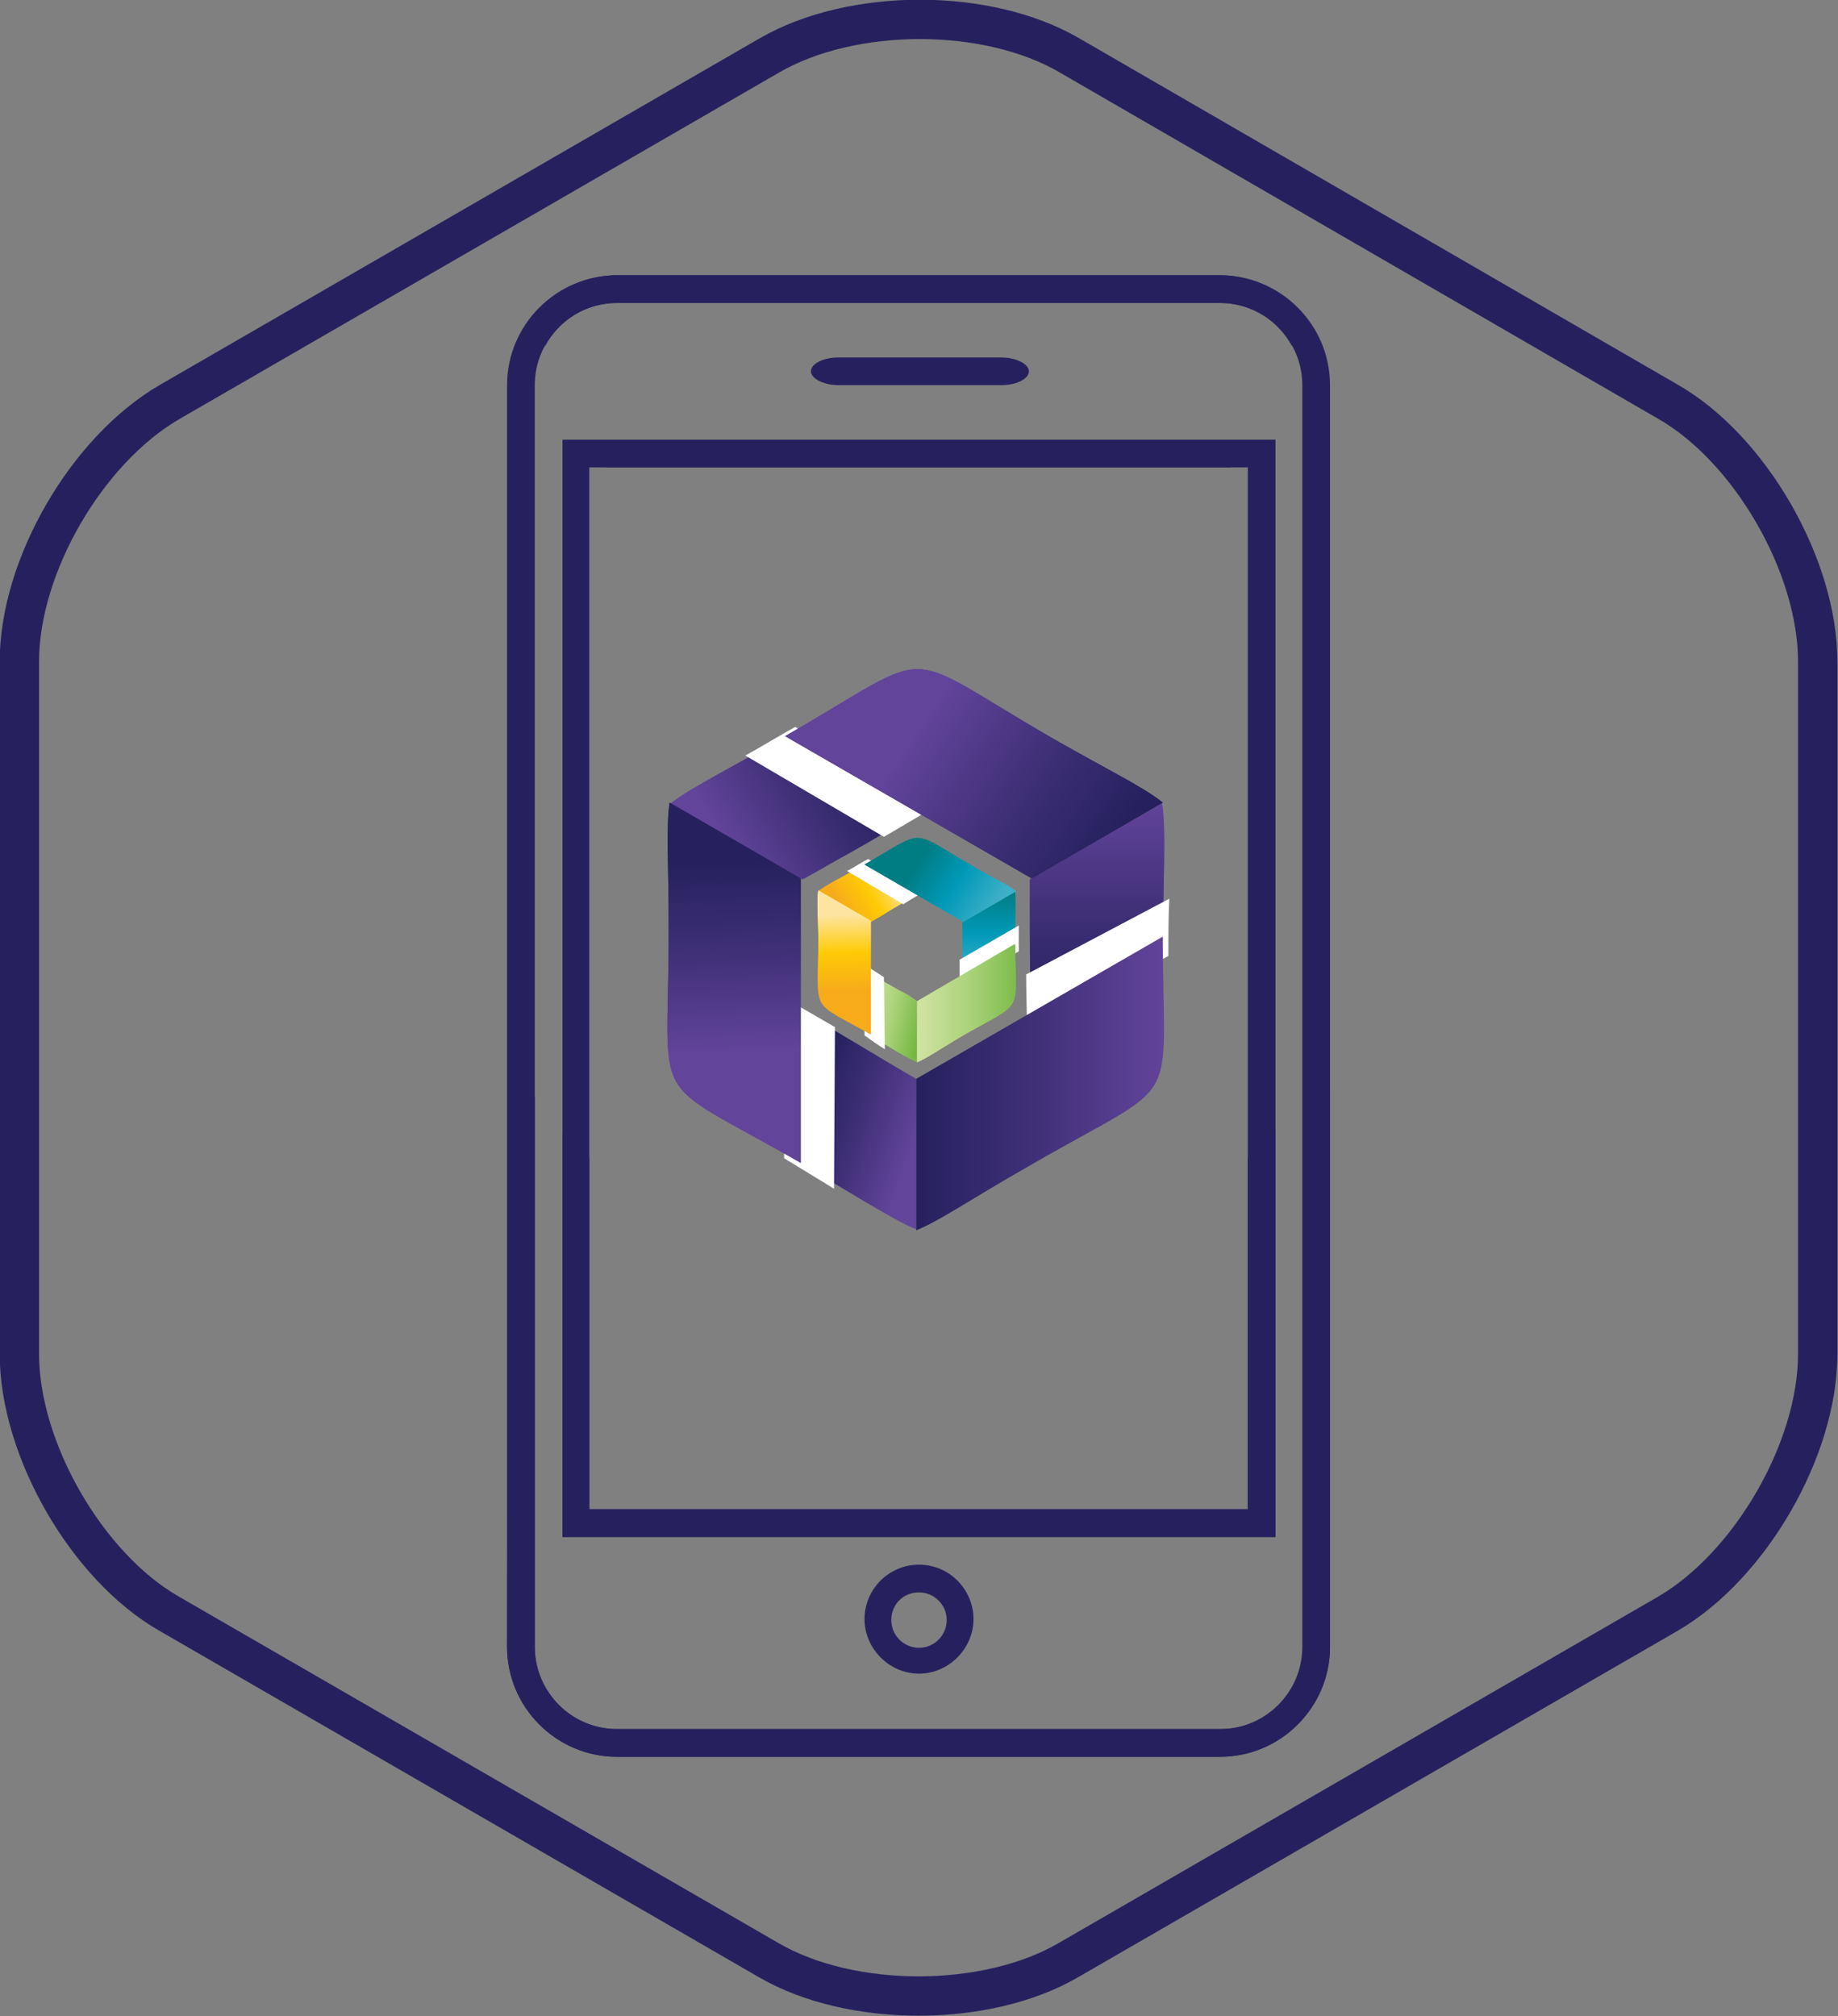 <?xml version="1.0" encoding="UTF-8"?> <svg xmlns="http://www.w3.org/2000/svg" xmlns:xlink="http://www.w3.org/1999/xlink" version="1.1" id="a" x="0px" y="0px" viewBox="0 0 199 218.3" style="enable-background:new 0 0 199 218.3;" xml:space="preserve"><rect x="0" y="0" width="199" height="218.3" fill="#808080" stroke="none"/> <style type="text/css"> .st0{fill:none;stroke:#26215E;stroke-width:4.26;stroke-miterlimit:10;} .st1{fill:#26215E;} .st2{clip-path:url(#SVGID_00000133512874868767250080000004008324516617014973_);fill:url(#SVGID_00000075159765600558317650000011468687392582984886_);} .st3{fill-rule:evenodd;clip-rule:evenodd;fill:url(#SVGID_00000039844155024755858200000012352022967377454214_);} .st4{clip-path:url(#SVGID_00000021803682628158088300000016363220516579486098_);fill:url(#SVGID_00000024705265682145243690000012647843873996762797_);} .st5{fill-rule:evenodd;clip-rule:evenodd;fill:#FFFFFF;} .st6{fill-rule:evenodd;clip-rule:evenodd;fill:url(#SVGID_00000183231827854971767450000004300341454330559368_);} .st7{clip-path:url(#SVGID_00000111908983927731403720000000255368908196189348_);fill:url(#SVGID_00000057830396827725776870000003503944419710316704_);} .st8{clip-path:url(#SVGID_00000101804287029430644710000015332219761732388527_);fill:url(#SVGID_00000115489517881569293960000015040096240870005144_);} .st9{clip-path:url(#SVGID_00000042005886623434136990000016861515033416779152_);fill:url(#SVGID_00000023982810705992715410000011461931311522587044_);} .st10{clip-path:url(#SVGID_00000171702230575106232090000015724514170696667065_);fill:url(#SVGID_00000155128685900317698750000002696694463265846189_);} .st11{clip-path:url(#SVGID_00000087410258781788709390000007908665549349463680_);fill:url(#SVGID_00000154398425101669045520000005228485170244617879_);} .st12{clip-path:url(#SVGID_00000041256706239958753800000008098350532188103554_);fill:url(#SVGID_00000090996336589998541420000007582268445493418430_);} .st13{clip-path:url(#SVGID_00000165228999244491599020000017568548999245281673_);fill:url(#SVGID_00000176730475960601547970000006297670580554650012_);} .st14{clip-path:url(#SVGID_00000139998743932157856550000012254432334002493588_);fill:url(#SVGID_00000025412828163648165480000008127194908439073436_);} </style> <path class="st0" d="M18.4,43.5c-9,5.2-16.3,17.8-16.3,28.1v75c0,10.3,7.3,23,16.2,28.1l64.9,37.5c8.9,5.2,23.6,5.2,32.5,0 l64.9-37.5c8.9-5.2,16.2-17.8,16.2-28.1v-75c0-10.3-7.3-23-16.2-28.1L115.8,6c-8.9-5.2-23.5-5.2-32.5,0L18.4,43.5z"></path> <g> <path class="st1" d="M99.5,172.4c1.6,0,3,1.3,3,3c0,1.6-1.3,3-3,3c-1.6,0-3-1.3-3-3S97.8,172.4,99.5,172.4L99.5,172.4z M99.5,169.4 c-3.3,0-5.9,2.7-5.9,5.9s2.7,5.9,5.9,5.9s5.9-2.7,5.9-5.9S102.8,169.4,99.5,169.4L99.5,169.4z"></path> <path class="st1" d="M111.4,40.2c0,0.8-1.3,1.5-3,1.5H90.8c-1.6,0-3-0.7-3-1.5s1.3-1.5,3-1.5h17.6C110,38.7,111.4,39.4,111.4,40.2z "></path> </g> <path class="st1" d="M144,118.1l-2.9,0.6v59.6c0,4.9-4,8.9-8.9,8.9H66.8c-4.9,0-8.9-4-8.9-8.9V41.7c0-4.9,4-8.9,8.9-8.9h65.3 c3.4,0,6.3,1.9,7.8,4.7l-0.4-4.3v-0.7c-2-1.6-4.6-2.7-7.4-2.7H66.8c-6.5,0-11.9,5.3-11.9,11.9v136.6c0,6.5,5.3,11.9,11.9,11.9h65.3 c6.5,0,11.9-5.3,11.9-11.9V118.1L144,118.1z"></path> <path class="st1" d="M55,118.1l2.9,0.6v59.6c0,4.9,4,8.9,8.9,8.9h65.3c4.9,0,8.9-4,8.9-8.9V41.7c0-4.9-4-8.9-8.9-8.9H66.8 c-3.4,0-6.3,1.9-7.8,4.7l0.4-4.3v-0.7c2-1.6,4.6-2.7,7.4-2.7h65.3c6.5,0,11.9,5.3,11.9,11.9v136.6c0,6.5-5.3,11.9-11.9,11.9H66.8 c-6.5,0-11.9-5.3-11.9-11.9L55,118.1L55,118.1z"></path> <path class="st1" d="M136.4,124l-1.3,1.3v38.1H63.8V50.6h69.5c-0.5-0.9,1.9-1.9,1.8-3H60.9v118.8h77.2v-44 C137.8,123.6,137.3,123.2,136.4,124L136.4,124z"></path> <path class="st1" d="M62.5,124l1.3,1.3v38.1h71.3V50.6H65.6c0.5-0.9-1.9-1.9-1.8-3h74.3v118.8H60.9v-44 C61.1,123.6,61.7,123.2,62.5,124z"></path> <g> <g> <defs> <path id="SVGID_1_" d="M111.5,101c0,2.8,0.1,8,0.1,10.8l0,0.1l14.3-8.2c0-0.1,0-0.2,0-0.4c0-7.4,0.4-13.7-0.1-16.3l-14.3,8.2 C111.5,97.2,111.5,99.1,111.5,101"></path> </defs> <linearGradient id="SVGID_00000111894130434526230910000016127838616838212517_" gradientUnits="userSpaceOnUse" x1="118.746" y1="109.68" x2="118.746" y2="86.755"> <stop offset="0" style="stop-color:#663694"></stop> <stop offset="0.824" style="stop-color:#5F4D9F"></stop> <stop offset="1" style="stop-color:#5D52A2"></stop> </linearGradient> <use xlink:href="#SVGID_1_" style="overflow:visible;fill-rule:evenodd;clip-rule:evenodd;fill:url(#SVGID_00000111894130434526230910000016127838616838212517_);"></use> <clipPath id="SVGID_00000134251918511165789940000008284548745461068201_"> <use xlink:href="#SVGID_1_" style="overflow:visible;"></use> </clipPath> <linearGradient id="SVGID_00000153679531584892264960000003803303296910287519_" gradientUnits="userSpaceOnUse" x1="118.854" y1="109.68" x2="118.854" y2="86.755"> <stop offset="0" style="stop-color:#26215E"></stop> <stop offset="0.418" style="stop-color:#3C2E74"></stop> <stop offset="1" style="stop-color:#62449A"></stop> </linearGradient> <rect x="111.5" y="87" style="clip-path:url(#SVGID_00000134251918511165789940000008284548745461068201_);fill:url(#SVGID_00000153679531584892264960000003803303296910287519_);" width="14.7" height="24.9"></rect> </g> <linearGradient id="SVGID_00000109712013309469958750000004176106491019281057_" gradientUnits="userSpaceOnUse" x1="87.984" y1="119.316" x2="99.057" y2="123.079"> <stop offset="0" style="stop-color:#26215E"></stop> <stop offset="0.418" style="stop-color:#3C2E74"></stop> <stop offset="1" style="stop-color:#62449A"></stop> </linearGradient> <path style="fill-rule:evenodd;clip-rule:evenodd;fill:url(#SVGID_00000109712013309469958750000004176106491019281057_);" d=" M99.2,116.8c-2.5-1.4-11.7-7-14.2-8.4l-0.1,0l0,16.5c0.1,0.1,0.2,0.1,0.3,0.2c6.4,3.7,11.5,7,14,8"></path> <g> <defs> <path id="SVGID_00000147206873434759521380000004395392383496779943_" d="M91.9,92.4c2.5-1.4,6.2-3.6,8.6-5.1l0,0L86.3,79 c-0.1,0.1-0.2,0.1-0.3,0.2c-6.4,3.7-11.3,6.1-13.4,7.8l14.3,8.2C88.6,94.3,90.2,93.3,91.9,92.4"></path> </defs> <linearGradient id="SVGID_00000081619644495856580860000005403916780744353456_" gradientUnits="userSpaceOnUse" x1="91.722" y1="83.831" x2="81.022" y2="90.487"> <stop offset="0" style="stop-color:#663694"></stop> <stop offset="0.824" style="stop-color:#5F4D9F"></stop> <stop offset="1" style="stop-color:#5D52A2"></stop> </linearGradient> <use xlink:href="#SVGID_00000147206873434759521380000004395392383496779943_" style="overflow:visible;fill-rule:evenodd;clip-rule:evenodd;fill:url(#SVGID_00000081619644495856580860000005403916780744353456_);"></use> <clipPath id="SVGID_00000031896817688150738050000009666562707190807705_"> <use xlink:href="#SVGID_00000147206873434759521380000004395392383496779943_" style="overflow:visible;"></use> </clipPath> <linearGradient id="SVGID_00000005982164604844440980000003356412178010986127_" gradientUnits="userSpaceOnUse" x1="93.657" y1="82.687" x2="79.01" y2="91.798"> <stop offset="0" style="stop-color:#26215E"></stop> <stop offset="0.418" style="stop-color:#3C2E74"></stop> <stop offset="1" style="stop-color:#62449A"></stop> </linearGradient> <rect x="72.6" y="79" style="clip-path:url(#SVGID_00000031896817688150738050000009666562707190807705_);fill:url(#SVGID_00000005982164604844440980000003356412178010986127_);" width="27.9" height="16.2"></rect> </g> <path class="st5" d="M111.1,105.5c0,1.7,0.1,4.9,0.1,6.1l0,0.1l15.3-8.2c0-2.1,0-4.2,0.1-6.2L111.1,105.5z"></path> <linearGradient id="SVGID_00000118391110013748403320000000132703257557912475_" gradientUnits="userSpaceOnUse" x1="99.175" y1="117.314" x2="126.011" y2="117.314"> <stop offset="0" style="stop-color:#26215E"></stop> <stop offset="0.418" style="stop-color:#3C2E74"></stop> <stop offset="1" style="stop-color:#62449A"></stop> </linearGradient> <path style="fill-rule:evenodd;clip-rule:evenodd;fill:url(#SVGID_00000118391110013748403320000000132703257557912475_);" d=" M99.2,133.2c2.5-1,5.8-3.3,12.1-6.9c17.1-9.9,14.6-5.5,14.6-24.9l-26.7,15.4V133.2"></path> <path class="st5" d="M90.4,111.2c-1.4-0.8-4.3-2.5-5.4-3.1l-0.1,0v17.3c1.8,1.1,3.6,2.2,5.4,3.3L90.4,111.2z"></path> <g> <defs> <path id="SVGID_00000080916061861499790320000004246080560578153377_" d="M86.7,95.1l-14.2-8.2c-0.4,2.6-0.1,6.6-0.1,13.9 c0,19.7-2.6,15.4,14.3,25.1L86.7,95.1z"></path> </defs> <linearGradient id="SVGID_00000151532259993048621360000008468712617541398942_" gradientUnits="userSpaceOnUse" x1="79.238" y1="93.352" x2="79.83" y2="113.946"> <stop offset="0" style="stop-color:#26215E"></stop> <stop offset="0.418" style="stop-color:#3C2E74"></stop> <stop offset="1" style="stop-color:#62449A"></stop> </linearGradient> <use xlink:href="#SVGID_00000080916061861499790320000004246080560578153377_" style="overflow:visible;fill-rule:evenodd;clip-rule:evenodd;fill:url(#SVGID_00000151532259993048621360000008468712617541398942_);"></use> <clipPath id="SVGID_00000057124260577247267910000007401858225875412671_"> <use xlink:href="#SVGID_00000080916061861499790320000004246080560578153377_" style="overflow:visible;"></use> </clipPath> <linearGradient id="SVGID_00000141443327710586674150000009273466641465588866_" gradientUnits="userSpaceOnUse" x1="77.937" y1="93.327" x2="78.531" y2="113.96"> <stop offset="0" style="stop-color:#26215E"></stop> <stop offset="0.418" style="stop-color:#3C2E74"></stop> <stop offset="1" style="stop-color:#62449A"></stop> </linearGradient> <rect x="69.9" y="86.9" style="clip-path:url(#SVGID_00000057124260577247267910000007401858225875412671_);fill:url(#SVGID_00000141443327710586674150000009273466641465588866_);" width="16.9" height="39"></rect> </g> <path class="st5" d="M95.7,90.6c1.4-0.8,4.2-2.5,5.3-3.1l0,0l-14.9-8.8c-1.8,1-3.6,2.1-5.4,3.1L95.7,90.6z"></path> <g> <defs> <path id="SVGID_00000076600461902064926080000000082831477844559758_" d="M111.7,95.1l14.2-8.2c-2.1-1.7-5.7-3.4-12-7 C96.8,70,101.9,70,85,79.7L111.7,95.1z"></path> </defs> <linearGradient id="SVGID_00000016770247154336453460000001045268366671836573_" gradientUnits="userSpaceOnUse" x1="116.797" y1="90.925" x2="100.858" y2="80.163"> <stop offset="0" style="stop-color:#26215E"></stop> <stop offset="0.418" style="stop-color:#3C2E74"></stop> <stop offset="1" style="stop-color:#62449A"></stop> </linearGradient> <use xlink:href="#SVGID_00000076600461902064926080000000082831477844559758_" style="overflow:visible;fill-rule:evenodd;clip-rule:evenodd;fill:url(#SVGID_00000016770247154336453460000001045268366671836573_);"></use> <clipPath id="SVGID_00000119075247105670505160000015905923381076774534_"> <use xlink:href="#SVGID_00000076600461902064926080000000082831477844559758_" style="overflow:visible;"></use> </clipPath> <linearGradient id="SVGID_00000006681270675099606550000014290499036029136568_" gradientUnits="userSpaceOnUse" x1="119.779" y1="92.198" x2="99.616" y2="78.584"> <stop offset="0" style="stop-color:#26215E"></stop> <stop offset="0.418" style="stop-color:#3C2E74"></stop> <stop offset="1" style="stop-color:#62449A"></stop> </linearGradient> <rect x="85" y="70" style="clip-path:url(#SVGID_00000119075247105670505160000015905923381076774534_);fill:url(#SVGID_00000006681270675099606550000014290499036029136568_);" width="40.9" height="25.2"></rect> </g> </g> <g> <g> <defs> <path id="SVGID_00000090256523871335692700000009886200748549463700_" d="M104.2,102.1c0,1.1,0,3.2,0,4.3l0,0l5.7-3.3 c0,0,0-0.1,0-0.1c0-2.9,0.1-5.5,0-6.5l-5.7,3.3C104.2,100.6,104.2,101.3,104.2,102.1"></path> </defs> <linearGradient id="SVGID_00000106857385417451165050000006752772083941667771_" gradientUnits="userSpaceOnUse" x1="107.084" y1="105.577" x2="107.084" y2="96.407"> <stop offset="1.123600e-02" style="stop-color:#3EAFC8"></stop> <stop offset="0.5" style="stop-color:#0099B8"></stop> <stop offset="0.994" style="stop-color:#007C83"></stop> </linearGradient> <use xlink:href="#SVGID_00000090256523871335692700000009886200748549463700_" style="overflow:visible;fill-rule:evenodd;clip-rule:evenodd;fill:url(#SVGID_00000106857385417451165050000006752772083941667771_);"></use> <clipPath id="SVGID_00000179636141620832712730000007897566129793103801_"> <use xlink:href="#SVGID_00000090256523871335692700000009886200748549463700_" style="overflow:visible;"></use> </clipPath> <linearGradient id="SVGID_00000104683166483177203380000012963782155635139213_" gradientUnits="userSpaceOnUse" x1="107.128" y1="105.577" x2="107.128" y2="96.407"> <stop offset="1.123600e-02" style="stop-color:#3EAFC8"></stop> <stop offset="0.5" style="stop-color:#0099B8"></stop> <stop offset="0.994" style="stop-color:#007C83"></stop> </linearGradient> <rect x="104.2" y="96.5" style="clip-path:url(#SVGID_00000179636141620832712730000007897566129793103801_);fill:url(#SVGID_00000104683166483177203380000012963782155635139213_);" width="5.9" height="10"></rect> </g> <g> <defs> <path id="SVGID_00000110439338593278326940000003983025113854929056_" d="M97.3,107.2c-1-0.6-2.7-1.5-3.7-2.1l0,0l0,6.6 c0,0,0.1,0,0.1,0.1c2.5,1.5,4.6,2.8,5.6,3.2l0-6.6C98.6,107.9,98,107.5,97.3,107.2"></path> </defs> <linearGradient id="SVGID_00000178190504438648627850000009760544681096157825_" gradientUnits="userSpaceOnUse" x1="93.568" y1="109.357" x2="99.711" y2="110.719"> <stop offset="0" style="stop-color:#D1E4A4"></stop> <stop offset="0.5" style="stop-color:#AAD279"></stop> <stop offset="1" style="stop-color:#76B843"></stop> </linearGradient> <use xlink:href="#SVGID_00000110439338593278326940000003983025113854929056_" style="overflow:visible;fill-rule:evenodd;clip-rule:evenodd;fill:url(#SVGID_00000178190504438648627850000009760544681096157825_);"></use> <clipPath id="SVGID_00000013888596415020996170000014677281338160569731_"> <use xlink:href="#SVGID_00000110439338593278326940000003983025113854929056_" style="overflow:visible;"></use> </clipPath> <linearGradient id="SVGID_00000001631005653080565130000000097197237286353595_" gradientUnits="userSpaceOnUse" x1="93.568" y1="109.357" x2="99.711" y2="110.719"> <stop offset="0" style="stop-color:#D1E4A4"></stop> <stop offset="0.5" style="stop-color:#AAD279"></stop> <stop offset="1" style="stop-color:#76B843"></stop> </linearGradient> <rect x="93.6" y="105.1" style="clip-path:url(#SVGID_00000013888596415020996170000014677281338160569731_);fill:url(#SVGID_00000001631005653080565130000000097197237286353595_);" width="5.7" height="9.9"></rect> </g> <g> <defs> <path id="SVGID_00000136408285653218242300000008331953292136209065_" d="M96.3,98.6c1-0.6,2.5-1.5,3.4-2l0,0l-5.7-3.3 c0,0-0.1,0-0.1,0.1c-2.5,1.5-4.5,2.4-5.3,3.1l5.7,3.3C95,99.4,95.7,99,96.3,98.6"></path> </defs> <linearGradient id="SVGID_00000120560117751154562670000002348297732803640232_" gradientUnits="userSpaceOnUse" x1="96.275" y1="95.237" x2="91.995" y2="97.9"> <stop offset="0" style="stop-color:#FDE5A1"></stop> <stop offset="0.5" style="stop-color:#FFCA05"></stop> <stop offset="1" style="stop-color:#F7AB1B"></stop> </linearGradient> <use xlink:href="#SVGID_00000136408285653218242300000008331953292136209065_" style="overflow:visible;fill-rule:evenodd;clip-rule:evenodd;fill:url(#SVGID_00000120560117751154562670000002348297732803640232_);"></use> <clipPath id="SVGID_00000161610338975058523800000003348168844614894729_"> <use xlink:href="#SVGID_00000136408285653218242300000008331953292136209065_" style="overflow:visible;"></use> </clipPath> <linearGradient id="SVGID_00000004529618126766894240000002301275557640169150_" gradientUnits="userSpaceOnUse" x1="97.049" y1="94.78" x2="91.19" y2="98.424"> <stop offset="0" style="stop-color:#FDE5A1"></stop> <stop offset="0.5" style="stop-color:#FFCA05"></stop> <stop offset="1" style="stop-color:#F7AB1B"></stop> </linearGradient> <rect x="88.6" y="93.3" style="clip-path:url(#SVGID_00000161610338975058523800000003348168844614894729_);fill:url(#SVGID_00000004529618126766894240000002301275557640169150_);" width="11.2" height="6.5"></rect> </g> <path class="st5" d="M103.9,103.9c0,0.7,0,2.2,0,2.8l0,0l6.4-3.7c0-0.9,0-1.9,0-2.8L103.9,103.9z"></path> <g> <defs> <path id="SVGID_00000150072107415396728540000012758285098177682105_" d="M99.3,108.4v6.6c1-0.4,2.3-1.3,4.8-2.8 c6.8-3.9,5.9-2.2,5.8-10L99.3,108.4z"></path> </defs> <linearGradient id="SVGID_00000181065693143991571290000014443652917534226322_" gradientUnits="userSpaceOnUse" x1="99.256" y1="108.63" x2="109.991" y2="108.63"> <stop offset="0" style="stop-color:#D1E4A4"></stop> <stop offset="0.5" style="stop-color:#AAD279"></stop> <stop offset="1" style="stop-color:#76B843"></stop> </linearGradient> <use xlink:href="#SVGID_00000150072107415396728540000012758285098177682105_" style="overflow:visible;fill-rule:evenodd;clip-rule:evenodd;fill:url(#SVGID_00000181065693143991571290000014443652917534226322_);"></use> <clipPath id="SVGID_00000039119942241345370430000005181251209346262180_"> <use xlink:href="#SVGID_00000150072107415396728540000012758285098177682105_" style="overflow:visible;"></use> </clipPath> <linearGradient id="SVGID_00000078733456411375685150000012943998674481938581_" gradientUnits="userSpaceOnUse" x1="99.256" y1="108.63" x2="110.936" y2="108.63"> <stop offset="0" style="stop-color:#D1E4A4"></stop> <stop offset="0.5" style="stop-color:#AAD279"></stop> <stop offset="1" style="stop-color:#76B843"></stop> </linearGradient> <rect x="99.3" y="102.3" style="clip-path:url(#SVGID_00000039119942241345370430000005181251209346262180_);fill:url(#SVGID_00000078733456411375685150000012943998674481938581_);" width="11.7" height="12.7"></rect> </g> <path class="st5" d="M95.7,105.8c-0.6-0.4-1.7-1.1-2.1-1.4l0,0v7.7c0.7,0.5,1.4,1,2.2,1.5L95.7,105.8z"></path> <g> <defs> <path id="SVGID_00000102545777814010358360000007681965265946992810_" d="M94.3,99.7l-5.7-3.3c-0.2,1.1,0,2.7,0,5.6 c0,7.9-1,6.2,5.7,10L94.3,99.7z"></path> </defs> <linearGradient id="SVGID_00000056411339336330511320000013581977847815246507_" gradientUnits="userSpaceOnUse" x1="91.281" y1="99.046" x2="91.518" y2="107.283"> <stop offset="0" style="stop-color:#FDE5A1"></stop> <stop offset="0.5" style="stop-color:#FFCA05"></stop> <stop offset="1" style="stop-color:#F7AB1B"></stop> </linearGradient> <use xlink:href="#SVGID_00000102545777814010358360000007681965265946992810_" style="overflow:visible;fill-rule:evenodd;clip-rule:evenodd;fill:url(#SVGID_00000056411339336330511320000013581977847815246507_);"></use> <clipPath id="SVGID_00000011733920974209883380000014507345782692174764_"> <use xlink:href="#SVGID_00000102545777814010358360000007681965265946992810_" style="overflow:visible;"></use> </clipPath> <linearGradient id="SVGID_00000073681966735633523600000007659969462055379637_" gradientUnits="userSpaceOnUse" x1="90.761" y1="99.036" x2="90.998" y2="107.289"> <stop offset="0" style="stop-color:#FDE5A1"></stop> <stop offset="0.5" style="stop-color:#FFCA05"></stop> <stop offset="1" style="stop-color:#F7AB1B"></stop> </linearGradient> <rect x="87.5" y="96.4" style="clip-path:url(#SVGID_00000011733920974209883380000014507345782692174764_);fill:url(#SVGID_00000073681966735633523600000007659969462055379637_);" width="6.7" height="15.6"></rect> </g> <path class="st5" d="M97.8,97.9c0.6-0.4,1.8-1.1,2.2-1.3l0,0L94,93c-0.8,0.4-1.5,0.9-2.3,1.3L97.8,97.9z"></path> <g> <defs> <path id="SVGID_00000119840181957076326820000018067766452974957242_" d="M104.3,99.8l5.7-3.3c-0.8-0.7-2.3-1.3-4.8-2.8 c-6.8-3.9-4.8-4-11.6-0.1L104.3,99.8z"></path> </defs> <linearGradient id="SVGID_00000055704678448320826720000000648012567148156830_" gradientUnits="userSpaceOnUse" x1="106.305" y1="98.075" x2="99.929" y2="93.77"> <stop offset="1.123600e-02" style="stop-color:#3EAFC8"></stop> <stop offset="0.5" style="stop-color:#0099B8"></stop> <stop offset="0.994" style="stop-color:#007C83"></stop> </linearGradient> <use xlink:href="#SVGID_00000119840181957076326820000018067766452974957242_" style="overflow:visible;fill-rule:evenodd;clip-rule:evenodd;fill:url(#SVGID_00000055704678448320826720000000648012567148156830_);"></use> <clipPath id="SVGID_00000075154378828004312020000009472586379147618952_"> <use xlink:href="#SVGID_00000119840181957076326820000018067766452974957242_" style="overflow:visible;"></use> </clipPath> <linearGradient id="SVGID_00000004539979712939491530000007167266059626338438_" gradientUnits="userSpaceOnUse" x1="107.498" y1="98.584" x2="99.433" y2="93.138"> <stop offset="1.123600e-02" style="stop-color:#3EAFC8"></stop> <stop offset="0.5" style="stop-color:#0099B8"></stop> <stop offset="0.994" style="stop-color:#007C83"></stop> </linearGradient> <rect x="93.6" y="89.7" style="clip-path:url(#SVGID_00000075154378828004312020000009472586379147618952_);fill:url(#SVGID_00000004539979712939491530000007167266059626338438_);" width="16.4" height="10.1"></rect> </g> </g> </svg> 